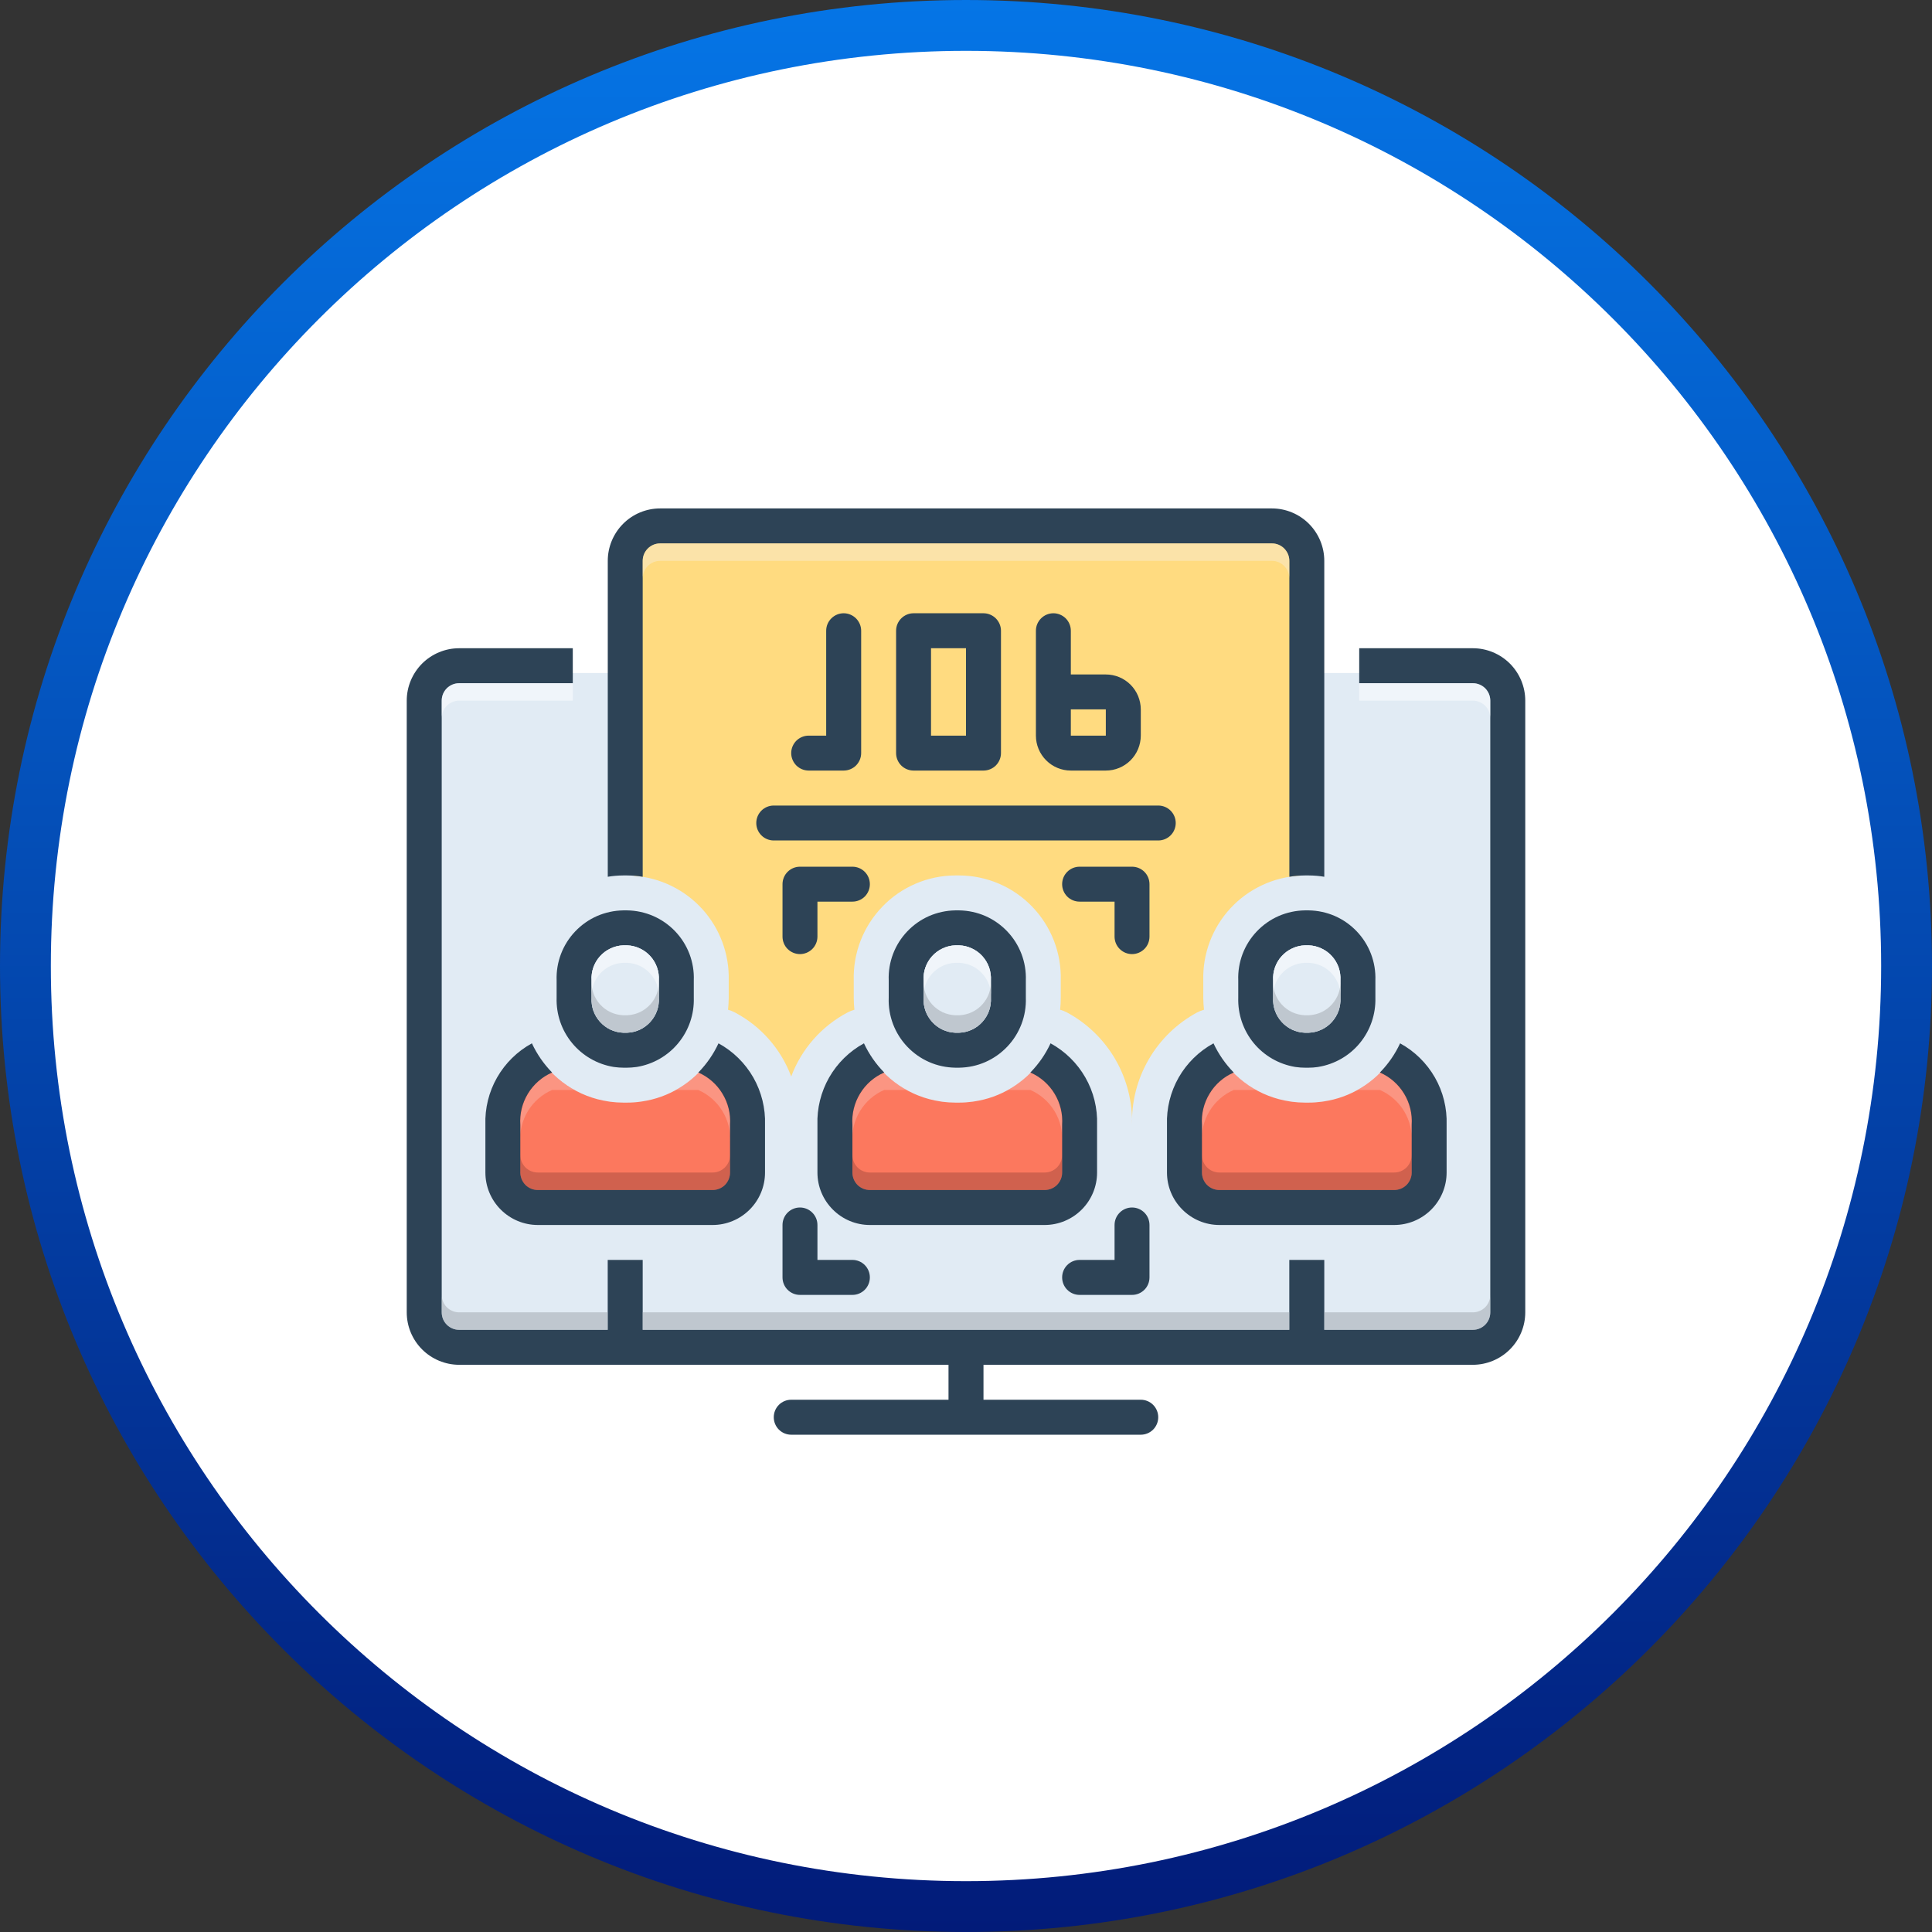 <svg width="38" height="38" viewBox="0 0 38 38" fill="none" xmlns="http://www.w3.org/2000/svg">
<rect x="0" y="0" width="38" height="38" fill="#333333" stroke="none"/>
<g clip-path="url(#clip0_1127_291)">
<path d="M19 37.5C29.217 37.5 37.5 29.217 37.5 19C37.5 8.783 29.217 0.5 19 0.5C8.783 0.5 0.5 8.783 0.5 19C0.5 29.217 8.783 37.5 19 37.5Z" fill="white" stroke="url(#paint0_linear_1127_291)"/>
<path d="M8.516 13.237H29.484V26.385H8.516V13.237Z" fill="#E1EBF4"/>
<path d="M14.661 21.515C14.65 21.526 14.263 21.173 13.934 20.87C13.781 21.083 13.586 21.263 13.362 21.399C13.138 21.536 12.888 21.626 12.629 21.664L12.595 21.669C12.51 21.681 12.424 21.687 12.338 21.687H12.257C12.172 21.687 12.087 21.681 12.002 21.67C11.99 21.668 11.977 21.666 11.964 21.664C11.674 21.621 11.396 21.513 11.153 21.349C10.909 21.184 10.706 20.967 10.557 20.713H10.428L9.97 21.859V23.671H14.661C14.661 23.671 14.678 21.498 14.661 21.515Z" fill="#FC785E"/>
<path d="M14.333 19.281V19.625C14.332 19.704 14.328 19.782 14.319 19.86C14.365 19.873 14.41 19.891 14.453 19.913C14.965 20.183 15.36 20.631 15.562 21.173C15.765 20.631 16.16 20.183 16.672 19.913C16.714 19.891 16.759 19.873 16.805 19.86C16.797 19.782 16.792 19.704 16.792 19.625V19.281C16.785 19.014 16.831 18.748 16.928 18.499C17.025 18.25 17.171 18.023 17.357 17.831C17.542 17.638 17.765 17.485 18.011 17.38C18.256 17.275 18.521 17.22 18.788 17.219H18.868C19.136 17.22 19.4 17.275 19.646 17.38C19.892 17.485 20.114 17.638 20.3 17.831C20.486 18.023 20.631 18.25 20.728 18.499C20.825 18.748 20.871 19.014 20.864 19.281V19.625C20.864 19.704 20.86 19.782 20.851 19.86C20.897 19.873 20.942 19.891 20.985 19.913C21.382 20.127 21.712 20.447 21.938 20.837C22.164 21.228 22.277 21.673 22.266 22.124C22.254 21.673 22.367 21.228 22.594 20.837C22.82 20.447 23.15 20.127 23.547 19.913C23.59 19.891 23.634 19.873 23.681 19.86C23.672 19.782 23.668 19.704 23.667 19.625V19.281C23.654 18.757 23.845 18.249 24.202 17.864C24.558 17.48 25.051 17.25 25.574 17.223V10.43H12.469V17.226C12.984 17.263 13.465 17.497 13.813 17.88C14.16 18.263 14.346 18.765 14.333 19.281Z" fill="#FFDB80"/>
<path d="M28.969 12.75H26.734V13.438H28.969C29.06 13.438 29.147 13.474 29.212 13.538C29.276 13.603 29.312 13.69 29.312 13.781V25.812C29.312 25.904 29.276 25.991 29.212 26.055C29.147 26.12 29.06 26.156 28.969 26.156H26.047V24.781H25.359V26.156H12.641V24.781H11.953V26.156H9.031C8.94 26.156 8.853 26.12 8.788 26.055C8.724 25.991 8.688 25.904 8.688 25.812V13.781C8.688 13.69 8.724 13.603 8.788 13.538C8.853 13.474 8.94 13.438 9.031 13.438H11.266V12.75H9.031C8.758 12.75 8.496 12.859 8.302 13.052C8.109 13.246 8 13.508 8 13.781V25.812C8 26.086 8.109 26.348 8.302 26.541C8.496 26.735 8.758 26.843 9.031 26.844H18.656V27.531H15.562C15.471 27.531 15.384 27.567 15.319 27.632C15.255 27.696 15.219 27.784 15.219 27.875C15.219 27.966 15.255 28.054 15.319 28.118C15.384 28.183 15.471 28.219 15.562 28.219H22.438C22.529 28.219 22.616 28.183 22.681 28.118C22.745 28.054 22.781 27.966 22.781 27.875C22.781 27.784 22.745 27.696 22.681 27.632C22.616 27.567 22.529 27.531 22.438 27.531H19.344V26.844H28.969C29.242 26.843 29.504 26.735 29.698 26.541C29.891 26.348 30 26.086 30 25.812V13.781C30 13.508 29.891 13.246 29.698 13.052C29.504 12.859 29.242 12.75 28.969 12.75Z" fill="#2D4356"/>
<path d="M16.594 15.156C16.685 15.156 16.772 15.12 16.837 15.056C16.901 14.991 16.938 14.904 16.938 14.812V12.406C16.938 12.315 16.901 12.228 16.837 12.163C16.772 12.099 16.685 12.062 16.594 12.062C16.503 12.062 16.415 12.099 16.351 12.163C16.286 12.228 16.25 12.315 16.25 12.406V14.469H15.906C15.815 14.469 15.728 14.505 15.663 14.569C15.599 14.634 15.562 14.721 15.562 14.812C15.562 14.904 15.599 14.991 15.663 15.056C15.728 15.12 15.815 15.156 15.906 15.156H16.594ZM19.344 15.156C19.435 15.156 19.522 15.12 19.587 15.056C19.651 14.991 19.688 14.904 19.688 14.812V12.406C19.688 12.315 19.651 12.228 19.587 12.163C19.522 12.099 19.435 12.062 19.344 12.062H17.969C17.878 12.062 17.79 12.099 17.726 12.163C17.661 12.228 17.625 12.315 17.625 12.406V14.812C17.625 14.904 17.661 14.991 17.726 15.056C17.79 15.12 17.878 15.156 17.969 15.156H19.344ZM18.312 12.75H19V14.469H18.312V12.75ZM20.719 12.062C20.628 12.062 20.54 12.099 20.476 12.163C20.411 12.228 20.375 12.315 20.375 12.406V14.469C20.375 14.651 20.448 14.826 20.577 14.955C20.706 15.084 20.88 15.156 21.062 15.156H21.75C21.932 15.156 22.107 15.084 22.236 14.955C22.365 14.826 22.437 14.651 22.438 14.469V13.953C22.437 13.771 22.365 13.596 22.236 13.467C22.107 13.338 21.932 13.266 21.75 13.266H21.062V12.406C21.062 12.315 21.026 12.228 20.962 12.163C20.897 12.099 20.81 12.062 20.719 12.062ZM21.75 13.953V14.469H21.062V13.953H21.75ZM23.125 16.188C23.125 16.096 23.089 16.009 23.024 15.944C22.96 15.88 22.872 15.844 22.781 15.844H15.219C15.128 15.844 15.04 15.88 14.976 15.944C14.911 16.009 14.875 16.096 14.875 16.188C14.875 16.279 14.911 16.366 14.976 16.431C15.04 16.495 15.128 16.531 15.219 16.531H22.781C22.872 16.531 22.96 16.495 23.024 16.431C23.089 16.366 23.125 16.279 23.125 16.188ZM18.868 21C19.045 20.997 19.22 20.96 19.381 20.889C19.543 20.818 19.689 20.715 19.811 20.587C19.933 20.459 20.028 20.308 20.091 20.143C20.154 19.978 20.183 19.802 20.177 19.625V19.281C20.183 19.105 20.154 18.928 20.091 18.763C20.028 18.598 19.933 18.447 19.811 18.319C19.689 18.191 19.543 18.088 19.381 18.017C19.22 17.947 19.045 17.909 18.868 17.906H18.788C18.611 17.909 18.437 17.947 18.275 18.017C18.113 18.088 17.967 18.191 17.845 18.319C17.723 18.447 17.628 18.598 17.565 18.763C17.503 18.928 17.473 19.105 17.48 19.281V19.625C17.473 19.802 17.503 19.978 17.565 20.143C17.628 20.308 17.723 20.459 17.845 20.587C17.967 20.715 18.113 20.818 18.275 20.889C18.437 20.96 18.611 20.997 18.788 21H18.868ZM18.167 19.625V19.281C18.162 19.195 18.174 19.109 18.203 19.028C18.231 18.946 18.276 18.871 18.334 18.807C18.391 18.743 18.461 18.692 18.539 18.655C18.617 18.618 18.702 18.597 18.788 18.594H18.868C18.954 18.597 19.039 18.618 19.117 18.655C19.195 18.692 19.265 18.743 19.323 18.807C19.381 18.871 19.425 18.946 19.454 19.028C19.482 19.109 19.494 19.195 19.489 19.281V19.625C19.494 19.711 19.482 19.797 19.454 19.879C19.425 19.96 19.381 20.035 19.323 20.099C19.265 20.163 19.195 20.215 19.117 20.251C19.039 20.288 18.954 20.309 18.868 20.312H18.788C18.702 20.309 18.617 20.288 18.539 20.251C18.461 20.215 18.391 20.163 18.334 20.099C18.276 20.035 18.231 19.96 18.203 19.879C18.174 19.797 18.162 19.711 18.167 19.625ZM25.743 17.906H25.663C25.486 17.909 25.312 17.947 25.15 18.017C24.988 18.088 24.842 18.191 24.72 18.319C24.598 18.447 24.503 18.598 24.44 18.763C24.378 18.928 24.348 19.105 24.355 19.281V19.625C24.345 19.948 24.453 20.265 24.658 20.515C24.864 20.765 25.153 20.931 25.472 20.985L25.496 20.988C25.552 20.996 25.607 21 25.663 21H25.743C25.799 21 25.855 20.996 25.91 20.988C25.918 20.987 25.926 20.986 25.934 20.984C26.253 20.931 26.543 20.764 26.748 20.514C26.953 20.264 27.061 19.948 27.052 19.625V19.281C27.058 19.105 27.029 18.928 26.966 18.763C26.903 18.598 26.808 18.447 26.686 18.319C26.564 18.191 26.418 18.088 26.256 18.017C26.095 17.947 25.92 17.909 25.743 17.906ZM26.364 19.625C26.369 19.711 26.357 19.797 26.329 19.879C26.3 19.96 26.256 20.035 26.198 20.099C26.14 20.163 26.07 20.215 25.992 20.251C25.914 20.288 25.829 20.309 25.743 20.312H25.663C25.577 20.309 25.492 20.288 25.414 20.251C25.336 20.215 25.266 20.163 25.209 20.099C25.151 20.035 25.106 19.96 25.078 19.879C25.049 19.797 25.037 19.711 25.042 19.625V19.281C25.037 19.195 25.049 19.109 25.078 19.028C25.106 18.946 25.151 18.871 25.209 18.807C25.266 18.743 25.336 18.692 25.414 18.655C25.492 18.618 25.577 18.597 25.663 18.594H25.743C25.829 18.597 25.914 18.618 25.992 18.655C26.07 18.692 26.14 18.743 26.198 18.807C26.256 18.871 26.3 18.946 26.329 19.028C26.357 19.109 26.369 19.195 26.364 19.281V19.625Z" fill="#2D4356"/>
<path d="M12.338 17.219C12.439 17.22 12.541 17.228 12.641 17.245V11.031C12.641 10.94 12.677 10.853 12.742 10.788C12.806 10.724 12.894 10.688 12.985 10.688H25.016C25.107 10.688 25.195 10.724 25.259 10.788C25.323 10.853 25.36 10.94 25.36 11.031V17.245C25.46 17.228 25.562 17.22 25.663 17.219H25.744C25.846 17.22 25.947 17.228 26.047 17.245V11.031C26.047 10.758 25.938 10.496 25.745 10.302C25.552 10.109 25.289 10 25.016 10H12.985C12.711 10 12.449 10.109 12.256 10.302C12.063 10.496 11.954 10.758 11.954 11.031V17.245C12.054 17.228 12.155 17.22 12.257 17.219H12.338ZM12.337 17.906H12.258C12.081 17.909 11.906 17.947 11.744 18.017C11.582 18.088 11.436 18.191 11.314 18.319C11.192 18.447 11.097 18.598 11.034 18.763C10.971 18.928 10.942 19.105 10.948 19.281V19.625C10.938 19.949 11.046 20.265 11.252 20.515C11.458 20.765 11.747 20.932 12.067 20.985C12.074 20.986 12.082 20.986 12.091 20.988C12.146 20.995 12.202 21 12.258 21H12.337C12.393 21 12.448 20.995 12.504 20.988C12.512 20.986 12.521 20.986 12.528 20.985C12.847 20.932 13.137 20.765 13.342 20.515C13.548 20.265 13.656 19.949 13.646 19.625V19.281C13.653 19.105 13.623 18.928 13.561 18.763C13.498 18.598 13.403 18.447 13.281 18.319C13.159 18.191 13.012 18.088 12.85 18.017C12.688 17.947 12.514 17.909 12.337 17.906ZM12.959 19.625C12.964 19.711 12.952 19.797 12.923 19.879C12.894 19.96 12.85 20.035 12.792 20.099C12.734 20.163 12.664 20.215 12.586 20.252C12.508 20.288 12.423 20.309 12.337 20.312H12.258C12.171 20.309 12.087 20.288 12.009 20.252C11.931 20.215 11.861 20.163 11.803 20.099C11.745 20.035 11.7 19.96 11.671 19.879C11.643 19.797 11.631 19.711 11.636 19.625V19.281C11.631 19.195 11.643 19.109 11.671 19.027C11.7 18.946 11.745 18.871 11.803 18.807C11.861 18.743 11.931 18.691 12.009 18.655C12.087 18.618 12.171 18.597 12.258 18.594H12.337C12.423 18.597 12.508 18.618 12.586 18.655C12.664 18.691 12.734 18.743 12.792 18.807C12.85 18.871 12.894 18.946 12.923 19.027C12.952 19.109 12.964 19.195 12.959 19.281V19.625Z" fill="#2D4356"/>
<path d="M12.958 19.281V19.625C12.963 19.711 12.951 19.797 12.922 19.879C12.894 19.96 12.849 20.035 12.791 20.099C12.733 20.163 12.663 20.215 12.585 20.252C12.507 20.288 12.422 20.309 12.336 20.312H12.257C12.171 20.309 12.086 20.288 12.008 20.252C11.93 20.215 11.86 20.163 11.802 20.099C11.744 20.035 11.7 19.96 11.671 19.879C11.642 19.797 11.63 19.711 11.635 19.625V19.281C11.63 19.195 11.642 19.109 11.671 19.027C11.7 18.946 11.744 18.871 11.802 18.807C11.86 18.743 11.93 18.691 12.008 18.655C12.086 18.618 12.171 18.597 12.257 18.594H12.336C12.422 18.597 12.507 18.618 12.585 18.655C12.663 18.691 12.733 18.743 12.791 18.807C12.849 18.871 12.894 18.946 12.922 19.027C12.951 19.109 12.963 19.195 12.958 19.281Z" fill="#E1EBF4"/>
<path d="M15.734 18.766C15.825 18.766 15.913 18.729 15.977 18.665C16.042 18.601 16.078 18.513 16.078 18.422V17.734H16.766C16.857 17.734 16.944 17.698 17.009 17.634C17.073 17.569 17.109 17.482 17.109 17.391C17.109 17.299 17.073 17.212 17.009 17.148C16.944 17.083 16.857 17.047 16.766 17.047H15.734C15.643 17.047 15.556 17.083 15.491 17.148C15.427 17.212 15.391 17.299 15.391 17.391V18.422C15.391 18.513 15.427 18.601 15.491 18.665C15.556 18.729 15.643 18.766 15.734 18.766ZM22.609 17.391C22.609 17.299 22.573 17.212 22.509 17.148C22.444 17.083 22.357 17.047 22.266 17.047H21.234C21.143 17.047 21.056 17.083 20.991 17.148C20.927 17.212 20.891 17.299 20.891 17.391C20.891 17.482 20.927 17.569 20.991 17.634C21.056 17.698 21.143 17.734 21.234 17.734H21.922V18.422C21.922 18.513 21.958 18.601 22.023 18.665C22.087 18.729 22.174 18.766 22.266 18.766C22.357 18.766 22.444 18.729 22.509 18.665C22.573 18.601 22.609 18.513 22.609 18.422V17.391ZM21.234 25.469H22.266C22.357 25.469 22.444 25.433 22.509 25.368C22.573 25.304 22.609 25.216 22.609 25.125V24.094C22.609 24.003 22.573 23.915 22.509 23.851C22.444 23.786 22.357 23.75 22.266 23.75C22.174 23.75 22.087 23.786 22.023 23.851C21.958 23.915 21.922 24.003 21.922 24.094V24.781H21.234C21.143 24.781 21.056 24.817 20.991 24.882C20.927 24.946 20.891 25.034 20.891 25.125C20.891 25.216 20.927 25.304 20.991 25.368C21.056 25.433 21.143 25.469 21.234 25.469ZM15.391 25.125C15.391 25.216 15.427 25.304 15.491 25.368C15.556 25.433 15.643 25.469 15.734 25.469H16.766C16.857 25.469 16.944 25.433 17.009 25.368C17.073 25.304 17.109 25.216 17.109 25.125C17.109 25.034 17.073 24.946 17.009 24.882C16.944 24.817 16.857 24.781 16.766 24.781H16.078V24.094C16.078 24.003 16.042 23.915 15.977 23.851C15.913 23.786 15.825 23.75 15.734 23.75C15.643 23.75 15.556 23.786 15.491 23.851C15.427 23.915 15.391 24.003 15.391 24.094V25.125Z" fill="#2D4356"/>
<path opacity="0.5" d="M14.359 22.719V23.062C14.359 23.154 14.323 23.241 14.258 23.305C14.194 23.37 14.107 23.406 14.016 23.406H10.578C10.487 23.406 10.4 23.37 10.335 23.305C10.271 23.241 10.235 23.154 10.234 23.062V22.719C10.235 22.81 10.271 22.897 10.335 22.962C10.4 23.026 10.487 23.062 10.578 23.062H14.016C14.107 23.062 14.194 23.026 14.258 22.962C14.323 22.897 14.359 22.81 14.359 22.719Z" fill="#A54B3F"/>
<path opacity="0.5" d="M12.958 19.281V19.625C12.963 19.539 12.951 19.453 12.922 19.371C12.894 19.29 12.849 19.215 12.791 19.151C12.733 19.087 12.663 19.035 12.585 18.998C12.507 18.962 12.422 18.941 12.336 18.938H12.257C12.171 18.941 12.086 18.962 12.008 18.998C11.93 19.035 11.86 19.087 11.802 19.151C11.744 19.215 11.7 19.29 11.671 19.371C11.642 19.453 11.63 19.539 11.635 19.625V19.281C11.63 19.195 11.642 19.109 11.671 19.027C11.7 18.946 11.744 18.871 11.802 18.807C11.86 18.743 11.93 18.691 12.008 18.655C12.086 18.618 12.171 18.597 12.257 18.594H12.336C12.422 18.597 12.507 18.618 12.585 18.655C12.663 18.691 12.733 18.743 12.791 18.807C12.849 18.871 12.894 18.946 12.922 19.027C12.951 19.109 12.963 19.195 12.958 19.281Z" fill="white"/>
<path opacity="0.5" d="M12.958 19.281V19.625C12.963 19.711 12.951 19.797 12.922 19.879C12.894 19.96 12.849 20.035 12.791 20.099C12.733 20.163 12.663 20.215 12.585 20.252C12.507 20.288 12.422 20.309 12.336 20.312H12.257C12.171 20.309 12.086 20.288 12.008 20.252C11.93 20.215 11.86 20.163 11.802 20.099C11.744 20.035 11.7 19.96 11.671 19.879C11.642 19.797 11.63 19.711 11.635 19.625V19.281C11.63 19.367 11.642 19.454 11.671 19.535C11.7 19.616 11.744 19.691 11.802 19.755C11.86 19.819 11.93 19.871 12.008 19.908C12.086 19.944 12.171 19.965 12.257 19.969H12.336C12.422 19.965 12.507 19.944 12.585 19.908C12.663 19.871 12.733 19.819 12.791 19.755C12.849 19.691 12.894 19.616 12.922 19.535C12.951 19.454 12.963 19.367 12.958 19.281Z" fill="#9FA5AA"/>
<path opacity="0.3" d="M10.829 21.073L10.707 21.075L10.665 21.206L10.664 21.204C10.521 21.31 10.408 21.45 10.333 21.61C10.258 21.77 10.224 21.947 10.234 22.124V22.468C10.219 22.253 10.271 22.038 10.383 21.854C10.495 21.669 10.662 21.524 10.86 21.438H11.299C11.124 21.341 10.966 21.218 10.829 21.073ZM13.929 21.204L13.854 21.032L13.801 21.033C13.656 21.195 13.485 21.332 13.295 21.438H13.733C13.931 21.524 14.097 21.669 14.209 21.854C14.322 22.038 14.374 22.253 14.359 22.468V22.124C14.369 21.947 14.335 21.77 14.26 21.61C14.185 21.45 14.071 21.31 13.929 21.204Z" fill="#F9DBD7"/>
<path d="M21.192 21.515C21.181 21.526 20.794 21.173 20.465 20.87C20.312 21.083 20.117 21.263 19.893 21.399C19.669 21.536 19.42 21.626 19.16 21.664L19.127 21.669C19.041 21.681 18.955 21.687 18.869 21.687H18.788C18.703 21.687 18.618 21.681 18.534 21.67C18.521 21.668 18.508 21.666 18.496 21.664C18.205 21.621 17.928 21.513 17.684 21.349C17.44 21.184 17.237 20.967 17.088 20.713H16.959L16.501 21.859V23.671H21.192C21.192 23.671 21.21 21.498 21.192 21.515Z" fill="#FC785E"/>
<path d="M19.49 19.281V19.625C19.494 19.711 19.482 19.797 19.454 19.879C19.425 19.96 19.38 20.035 19.322 20.099C19.265 20.163 19.195 20.215 19.116 20.252C19.038 20.288 18.954 20.309 18.867 20.312H18.788C18.702 20.309 18.617 20.288 18.539 20.252C18.461 20.215 18.391 20.163 18.333 20.099C18.275 20.035 18.231 19.96 18.202 19.879C18.173 19.797 18.161 19.711 18.166 19.625V19.281C18.161 19.195 18.173 19.109 18.202 19.027C18.231 18.946 18.275 18.871 18.333 18.807C18.391 18.743 18.461 18.691 18.539 18.655C18.617 18.618 18.702 18.597 18.788 18.594H18.867C18.954 18.597 19.038 18.618 19.116 18.655C19.195 18.691 19.265 18.743 19.322 18.807C19.38 18.871 19.425 18.946 19.454 19.027C19.482 19.109 19.494 19.195 19.49 19.281Z" fill="#E1EBF4"/>
<path opacity="0.5" d="M20.891 22.719V23.062C20.89 23.154 20.854 23.241 20.79 23.305C20.725 23.37 20.638 23.406 20.547 23.406H17.109C17.018 23.406 16.931 23.37 16.867 23.305C16.802 23.241 16.766 23.154 16.766 23.062V22.719C16.766 22.81 16.802 22.897 16.867 22.962C16.931 23.026 17.018 23.062 17.109 23.062H20.547C20.638 23.062 20.725 23.026 20.79 22.962C20.854 22.897 20.89 22.81 20.891 22.719Z" fill="#A54B3F"/>
<path opacity="0.5" d="M19.49 19.281V19.625C19.494 19.539 19.482 19.453 19.454 19.371C19.425 19.29 19.38 19.215 19.322 19.151C19.265 19.087 19.195 19.035 19.116 18.998C19.038 18.962 18.954 18.941 18.867 18.938H18.788C18.702 18.941 18.617 18.962 18.539 18.998C18.461 19.035 18.391 19.087 18.333 19.151C18.275 19.215 18.231 19.29 18.202 19.371C18.173 19.453 18.161 19.539 18.166 19.625V19.281C18.161 19.195 18.173 19.109 18.202 19.027C18.231 18.946 18.275 18.871 18.333 18.807C18.391 18.743 18.461 18.691 18.539 18.655C18.617 18.618 18.702 18.597 18.788 18.594H18.867C18.954 18.597 19.038 18.618 19.116 18.655C19.195 18.691 19.265 18.743 19.322 18.807C19.38 18.871 19.425 18.946 19.454 19.027C19.482 19.109 19.494 19.195 19.49 19.281Z" fill="white"/>
<path opacity="0.5" d="M19.49 19.281V19.625C19.494 19.711 19.482 19.797 19.454 19.879C19.425 19.96 19.38 20.035 19.322 20.099C19.265 20.163 19.195 20.215 19.116 20.252C19.038 20.288 18.954 20.309 18.867 20.312H18.788C18.702 20.309 18.617 20.288 18.539 20.252C18.461 20.215 18.391 20.163 18.333 20.099C18.275 20.035 18.231 19.96 18.202 19.879C18.173 19.797 18.161 19.711 18.166 19.625V19.281C18.161 19.367 18.173 19.454 18.202 19.535C18.231 19.616 18.275 19.691 18.333 19.755C18.391 19.819 18.461 19.871 18.539 19.908C18.617 19.944 18.702 19.965 18.788 19.969H18.867C18.954 19.965 19.038 19.944 19.116 19.908C19.195 19.871 19.265 19.819 19.322 19.755C19.38 19.691 19.425 19.616 19.454 19.535C19.482 19.454 19.494 19.367 19.49 19.281Z" fill="#9FA5AA"/>
<path opacity="0.3" d="M17.36 21.073L17.238 21.075L17.196 21.206L17.195 21.204C17.053 21.31 16.939 21.45 16.864 21.61C16.789 21.77 16.755 21.947 16.765 22.124V22.468C16.75 22.253 16.803 22.038 16.915 21.854C17.027 21.669 17.193 21.524 17.391 21.438H17.83C17.656 21.341 17.497 21.218 17.36 21.073ZM20.46 21.204L20.385 21.032L20.332 21.033C20.187 21.195 20.016 21.332 19.826 21.438H20.265C20.462 21.524 20.629 21.669 20.741 21.854C20.853 22.038 20.905 22.253 20.89 22.468V22.124C20.9 21.947 20.866 21.77 20.791 21.61C20.716 21.45 20.603 21.31 20.46 21.204Z" fill="#F9DBD7"/>
<path d="M28.067 21.515C28.056 21.526 27.669 21.173 27.34 20.87C27.187 21.083 26.992 21.263 26.768 21.399C26.544 21.536 26.295 21.626 26.035 21.664L26.002 21.669C25.916 21.681 25.83 21.687 25.744 21.687H25.663C25.578 21.687 25.493 21.681 25.409 21.67C25.396 21.668 25.383 21.666 25.371 21.664C25.08 21.621 24.803 21.513 24.559 21.349C24.315 21.184 24.112 20.967 23.963 20.713H23.834L23.376 21.859V23.671H28.067C28.067 23.671 28.085 21.498 28.067 21.515Z" fill="#FC785E"/>
<path d="M26.365 19.281V19.625C26.369 19.711 26.357 19.797 26.329 19.879C26.3 19.96 26.255 20.035 26.197 20.099C26.14 20.163 26.07 20.215 25.991 20.252C25.913 20.288 25.829 20.309 25.742 20.312H25.663C25.577 20.309 25.492 20.288 25.414 20.252C25.336 20.215 25.266 20.163 25.208 20.099C25.15 20.035 25.106 19.96 25.077 19.879C25.048 19.797 25.036 19.711 25.041 19.625V19.281C25.036 19.195 25.048 19.109 25.077 19.027C25.106 18.946 25.15 18.871 25.208 18.807C25.266 18.743 25.336 18.691 25.414 18.655C25.492 18.618 25.577 18.597 25.663 18.594H25.742C25.829 18.597 25.913 18.618 25.991 18.655C26.07 18.691 26.14 18.743 26.197 18.807C26.255 18.871 26.3 18.946 26.329 19.027C26.357 19.109 26.369 19.195 26.365 19.281Z" fill="#E1EBF4"/>
<path opacity="0.5" d="M27.766 22.719V23.062C27.765 23.154 27.729 23.241 27.665 23.305C27.6 23.37 27.513 23.406 27.422 23.406H23.984C23.893 23.406 23.806 23.37 23.742 23.305C23.677 23.241 23.641 23.154 23.641 23.062V22.719C23.641 22.81 23.677 22.897 23.742 22.962C23.806 23.026 23.893 23.062 23.984 23.062H27.422C27.513 23.062 27.6 23.026 27.665 22.962C27.729 22.897 27.765 22.81 27.766 22.719Z" fill="#A54B3F"/>
<path opacity="0.5" d="M26.365 19.281V19.625C26.369 19.539 26.357 19.453 26.329 19.371C26.3 19.29 26.255 19.215 26.197 19.151C26.14 19.087 26.07 19.035 25.991 18.998C25.913 18.962 25.829 18.941 25.742 18.938H25.663C25.577 18.941 25.492 18.962 25.414 18.998C25.336 19.035 25.266 19.087 25.208 19.151C25.15 19.215 25.106 19.29 25.077 19.371C25.048 19.453 25.036 19.539 25.041 19.625V19.281C25.036 19.195 25.048 19.109 25.077 19.027C25.106 18.946 25.15 18.871 25.208 18.807C25.266 18.743 25.336 18.691 25.414 18.655C25.492 18.618 25.577 18.597 25.663 18.594H25.742C25.829 18.597 25.913 18.618 25.991 18.655C26.07 18.691 26.14 18.743 26.197 18.807C26.255 18.871 26.3 18.946 26.329 19.027C26.357 19.109 26.369 19.195 26.365 19.281Z" fill="white"/>
<path opacity="0.5" d="M26.365 19.281V19.625C26.369 19.711 26.357 19.797 26.329 19.879C26.3 19.96 26.255 20.035 26.197 20.099C26.14 20.163 26.07 20.215 25.991 20.252C25.913 20.288 25.829 20.309 25.742 20.312H25.663C25.577 20.309 25.492 20.288 25.414 20.252C25.336 20.215 25.266 20.163 25.208 20.099C25.15 20.035 25.106 19.96 25.077 19.879C25.048 19.797 25.036 19.711 25.041 19.625V19.281C25.036 19.367 25.048 19.454 25.077 19.535C25.106 19.616 25.15 19.691 25.208 19.755C25.266 19.819 25.336 19.871 25.414 19.908C25.492 19.944 25.577 19.965 25.663 19.969H25.742C25.829 19.965 25.913 19.944 25.991 19.908C26.07 19.871 26.14 19.819 26.197 19.755C26.255 19.691 26.3 19.616 26.329 19.535C26.357 19.454 26.369 19.367 26.365 19.281Z" fill="#9FA5AA"/>
<path opacity="0.3" d="M24.235 21.073L24.113 21.075L24.071 21.206L24.07 21.204C23.928 21.31 23.814 21.45 23.739 21.61C23.664 21.77 23.63 21.947 23.64 22.124V22.468C23.625 22.253 23.678 22.038 23.79 21.854C23.902 21.669 24.068 21.524 24.266 21.438H24.705C24.531 21.341 24.372 21.218 24.235 21.073ZM27.335 21.204L27.26 21.032L27.207 21.033C27.062 21.195 26.891 21.332 26.701 21.438H27.14C27.337 21.524 27.504 21.669 27.616 21.854C27.728 22.038 27.78 22.253 27.765 22.468V22.124C27.775 21.947 27.741 21.77 27.666 21.61C27.591 21.45 27.478 21.31 27.335 21.204Z" fill="#F9DBD7"/>
<path d="M10.859 21.095C10.695 20.928 10.561 20.734 10.462 20.521C10.176 20.677 9.939 20.91 9.777 21.193C9.615 21.476 9.536 21.799 9.547 22.124V23.063C9.547 23.336 9.656 23.598 9.849 23.791C10.043 23.985 10.305 24.094 10.578 24.094H14.016C14.289 24.094 14.551 23.985 14.745 23.791C14.938 23.598 15.047 23.336 15.047 23.063V22.124C15.058 21.799 14.978 21.476 14.817 21.193C14.655 20.91 14.418 20.677 14.132 20.521C14.033 20.734 13.899 20.928 13.735 21.095C13.932 21.181 14.099 21.326 14.21 21.511C14.322 21.695 14.374 21.909 14.359 22.124V23.063C14.359 23.154 14.323 23.241 14.259 23.306C14.194 23.37 14.107 23.406 14.016 23.406H10.578C10.487 23.406 10.4 23.37 10.335 23.306C10.271 23.241 10.235 23.154 10.234 23.063V22.124C10.219 21.909 10.271 21.695 10.383 21.511C10.495 21.326 10.662 21.181 10.859 21.095ZM20.547 24.094C20.82 24.094 21.082 23.985 21.276 23.791C21.469 23.598 21.578 23.336 21.578 23.063V22.124C21.589 21.799 21.51 21.476 21.348 21.193C21.186 20.91 20.949 20.677 20.663 20.521C20.564 20.734 20.43 20.928 20.266 21.095C20.463 21.181 20.63 21.326 20.742 21.511C20.854 21.695 20.906 21.909 20.891 22.124V23.063C20.891 23.154 20.854 23.241 20.79 23.306C20.725 23.37 20.638 23.406 20.547 23.406H17.109C17.018 23.406 16.931 23.37 16.866 23.306C16.802 23.241 16.766 23.154 16.766 23.063V22.124C16.751 21.909 16.803 21.695 16.915 21.511C17.026 21.326 17.193 21.181 17.391 21.095C17.227 20.928 17.092 20.734 16.993 20.521C16.707 20.677 16.47 20.91 16.308 21.193C16.147 21.476 16.067 21.799 16.078 22.124V23.063C16.078 23.336 16.187 23.598 16.381 23.791C16.574 23.985 16.836 24.094 17.109 24.094H20.547ZM27.422 23.406H23.984C23.893 23.406 23.806 23.37 23.741 23.306C23.677 23.241 23.641 23.154 23.641 23.063V22.124C23.626 21.909 23.678 21.695 23.79 21.511C23.901 21.326 24.068 21.181 24.266 21.095C24.102 20.928 23.967 20.734 23.868 20.521C23.582 20.677 23.345 20.91 23.183 21.193C23.022 21.476 22.942 21.799 22.953 22.124V23.063C22.953 23.336 23.062 23.598 23.256 23.791C23.449 23.985 23.711 24.094 23.984 24.094H27.422C27.695 24.094 27.957 23.985 28.151 23.791C28.344 23.598 28.453 23.336 28.453 23.063V22.124C28.464 21.799 28.385 21.476 28.223 21.193C28.061 20.91 27.824 20.677 27.538 20.521C27.439 20.734 27.305 20.928 27.141 21.095C27.338 21.181 27.505 21.326 27.617 21.511C27.729 21.695 27.781 21.909 27.766 22.124V23.063C27.766 23.154 27.729 23.241 27.665 23.306C27.6 23.37 27.513 23.406 27.422 23.406Z" fill="#2D4356"/>
<path opacity="0.5" d="M29.312 13.781V14.125C29.312 14.034 29.276 13.947 29.212 13.882C29.147 13.818 29.06 13.781 28.969 13.781H26.734V13.438H28.969C29.06 13.438 29.147 13.474 29.212 13.539C29.276 13.603 29.312 13.69 29.312 13.781ZM11.266 13.438V13.781H9.031C8.94 13.781 8.853 13.818 8.788 13.882C8.724 13.947 8.688 14.034 8.688 14.125V13.781C8.688 13.69 8.724 13.603 8.788 13.539C8.853 13.474 8.94 13.438 9.031 13.438H11.266Z" fill="white"/>
<path opacity="0.5" d="M25.359 11.031V11.375C25.359 11.284 25.323 11.197 25.258 11.132C25.194 11.068 25.107 11.031 25.016 11.031H12.984C12.893 11.031 12.806 11.068 12.742 11.132C12.677 11.197 12.641 11.284 12.641 11.375V11.031C12.641 10.94 12.677 10.853 12.742 10.789C12.806 10.724 12.893 10.688 12.984 10.688H25.016C25.107 10.688 25.194 10.724 25.258 10.789C25.323 10.853 25.359 10.94 25.359 11.031Z" fill="#F9EDD2"/>
<path opacity="0.5" d="M11.953 25.812V26.156H9.031C8.94 26.156 8.853 26.12 8.788 26.055C8.724 25.991 8.688 25.904 8.688 25.812V25.469C8.688 25.56 8.724 25.647 8.788 25.712C8.853 25.776 8.94 25.812 9.031 25.812H11.953ZM12.641 25.812H25.359V26.156H12.641V25.812ZM29.312 25.469V25.812C29.312 25.904 29.276 25.991 29.212 26.055C29.147 26.12 29.06 26.156 28.969 26.156H26.047V25.812H28.969C29.06 25.812 29.147 25.776 29.212 25.712C29.276 25.647 29.312 25.56 29.312 25.469Z" fill="#9FA5AA"/>
</g>
<defs>
<linearGradient id="paint0_linear_1127_291" x1="19" y1="-1.33909e-08" x2="19" y2="38" gradientUnits="userSpaceOnUse">
<stop stop-color="#0575E6"/>
<stop offset="1" stop-color="#021B79"/>
</linearGradient>
<clipPath id="clip0_1127_291">
<rect width="38" height="38" fill="white"/>
</clipPath>
</defs>
</svg>

